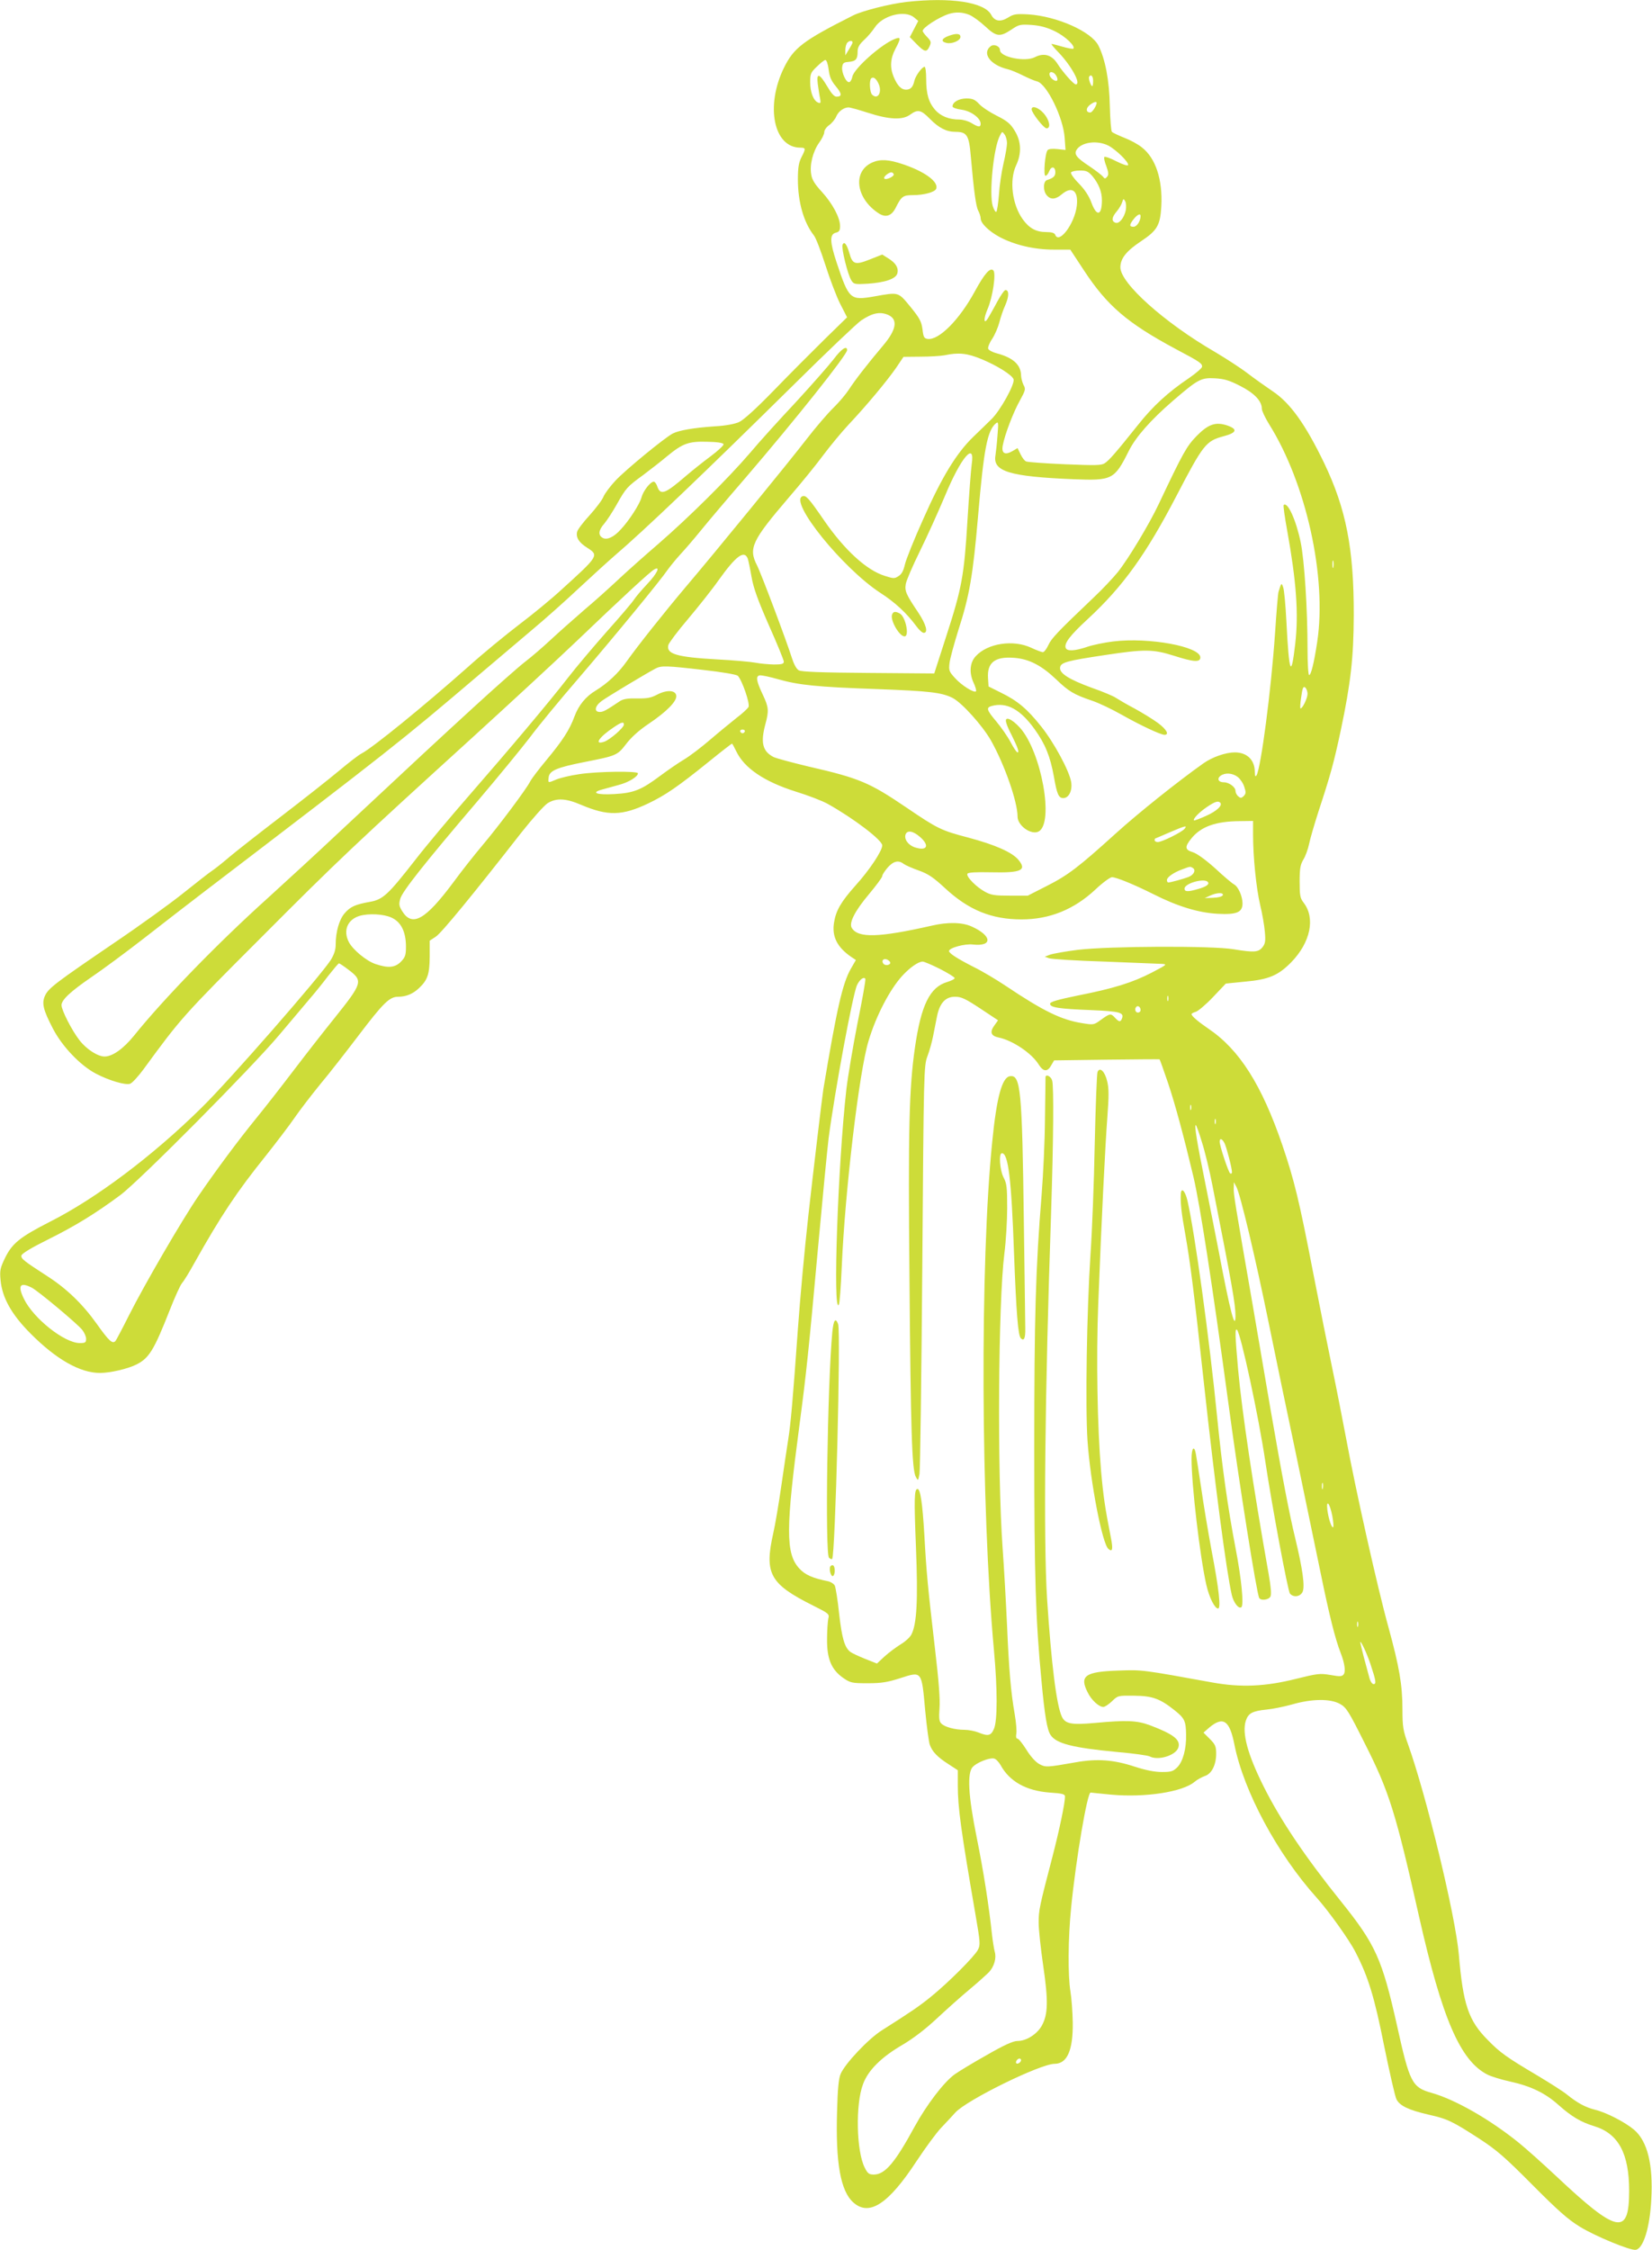 <?xml version="1.0" standalone="no"?>
<!DOCTYPE svg PUBLIC "-//W3C//DTD SVG 20010904//EN"
 "http://www.w3.org/TR/2001/REC-SVG-20010904/DTD/svg10.dtd">
<svg version="1.0" xmlns="http://www.w3.org/2000/svg"
 width="940pt" height="1280pt" viewBox="0 0 940 1280"
 preserveAspectRatio="xMidYMid meet">
<g transform="translate(0,1280) scale(0.1,-0.1)"
fill="#cddc39" stroke="none">
<path d="M5158 12789 c-96 -11 -253 -51 -304 -77 -286 -144 -337 -184 -393
-297 -107 -218 -59 -455 93 -455 31 0 32 -5 6 -55 -15 -30 -20 -59 -20 -125 0
-129 33 -245 91 -319 11 -13 40 -89 65 -167 25 -79 63 -179 84 -221 l40 -78
-128 -125 c-70 -69 -200 -199 -287 -289 -105 -108 -174 -170 -200 -182 -24
-11 -79 -21 -135 -24 -122 -8 -207 -23 -242 -41 -46 -24 -268 -206 -326 -268
-29 -31 -60 -72 -68 -91 -8 -20 -44 -67 -79 -106 -36 -39 -68 -81 -71 -94 -8
-32 10 -61 56 -90 69 -44 68 -46 -146 -240 -54 -50 -162 -139 -239 -197 -77
-59 -208 -166 -290 -240 -256 -227 -545 -462 -609 -495 -16 -8 -74 -53 -130
-100 -55 -46 -201 -161 -325 -256 -124 -95 -257 -199 -296 -232 -38 -33 -83
-68 -98 -78 -16 -10 -88 -67 -161 -125 -73 -59 -252 -188 -397 -286 -326 -222
-372 -256 -392 -298 -21 -44 -12 -81 44 -189 53 -102 155 -209 244 -256 74
-39 168 -67 195 -58 12 4 46 41 77 83 212 290 224 304 663 743 445 447 539
535 1215 1150 214 195 479 440 588 544 253 242 417 394 440 406 37 21 16 -24
-41 -84 -32 -34 -65 -73 -74 -87 -8 -14 -77 -95 -153 -180 -75 -85 -176 -204
-223 -265 -110 -142 -331 -404 -567 -675 -103 -118 -239 -280 -301 -360 -156
-200 -185 -227 -259 -240 -83 -15 -111 -27 -144 -65 -31 -36 -51 -106 -51
-179 0 -29 -9 -56 -28 -87 -60 -93 -579 -688 -737 -842 -278 -274 -601 -516
-863 -648 -168 -86 -212 -121 -253 -204 -28 -58 -31 -72 -26 -126 9 -100 62
-196 171 -305 146 -147 282 -224 395 -224 58 0 161 24 209 49 71 36 99 83 188
309 29 74 60 142 69 152 10 11 41 61 69 112 153 273 244 409 408 613 61 77
135 174 163 215 28 41 94 127 146 191 53 63 150 188 217 276 142 187 178 223
227 223 45 0 84 16 118 48 50 47 61 79 62 179 l0 92 35 23 c33 22 211 239 485
590 65 82 131 156 151 169 50 31 104 28 190 -9 153 -65 234 -63 383 8 98 47
168 95 344 237 70 57 130 103 132 103 2 0 13 -20 25 -45 46 -95 159 -171 335
-227 72 -22 155 -54 185 -71 147 -82 310 -206 310 -236 0 -31 -73 -141 -152
-228 -81 -91 -111 -141 -122 -209 -14 -80 17 -142 97 -197 l27 -18 -30 -52
c-46 -83 -78 -221 -155 -682 -6 -36 -58 -472 -85 -715 -24 -218 -45 -448 -60
-650 -28 -394 -41 -542 -55 -628 -8 -51 -26 -172 -40 -269 -14 -97 -34 -216
-45 -264 -52 -231 -20 -289 228 -413 88 -44 92 -47 85 -74 -3 -15 -7 -67 -7
-117 -1 -112 25 -173 92 -220 41 -28 49 -30 140 -30 79 0 113 6 185 29 123 40
121 42 141 -180 9 -95 21 -185 27 -200 14 -39 44 -70 107 -110 l52 -34 0 -88
c0 -123 18 -255 100 -730 28 -162 29 -176 14 -204 -20 -38 -166 -184 -264
-264 -70 -57 -116 -88 -283 -194 -76 -48 -210 -190 -234 -248 -11 -25 -17 -89
-20 -212 -9 -294 20 -455 93 -519 90 -80 199 -9 359 235 51 77 114 163 141
191 27 28 63 67 80 86 66 72 482 276 564 277 72 0 106 76 104 235 -1 61 -7
139 -13 175 -15 92 -14 301 4 481 27 272 92 656 111 652 5 -1 59 -6 119 -12
190 -17 403 15 472 73 15 13 42 27 58 33 39 12 65 63 65 127 0 42 -5 53 -36
84 l-36 36 33 29 c79 66 116 41 143 -98 53 -265 244 -621 468 -870 66 -73 187
-242 221 -310 73 -141 108 -257 163 -534 31 -151 62 -288 70 -303 19 -37 70
-61 182 -87 108 -24 135 -37 291 -138 98 -64 144 -104 301 -262 146 -147 203
-197 270 -238 88 -54 289 -137 318 -131 43 8 80 127 88 288 11 197 -22 330
-98 395 -51 43 -159 99 -223 114 -54 14 -98 37 -160 87 -22 18 -98 66 -168
108 -174 103 -212 130 -282 202 -109 110 -140 201 -164 484 -19 222 -184 903
-290 1200 -27 75 -31 98 -31 196 0 140 -18 242 -80 469 -61 219 -187 783 -240
1070 -22 116 -57 296 -79 400 -22 105 -72 354 -111 555 -77 399 -106 518 -173
715 -118 345 -245 545 -422 664 -57 39 -95 71 -95 82 0 4 10 9 23 13 13 3 57
40 98 83 l74 78 110 11 c134 12 188 35 262 110 110 113 139 252 70 340 -19 25
-22 40 -22 119 0 74 4 96 21 125 12 19 27 60 33 90 6 30 30 111 52 180 69 210
88 277 129 470 56 266 72 409 73 650 1 379 -44 606 -168 865 -107 222 -194
343 -293 409 -37 25 -102 71 -144 103 -42 32 -126 86 -185 121 -288 167 -538
391 -538 481 0 51 34 93 118 149 92 61 109 91 115 199 8 151 -32 273 -110 334
-20 17 -66 42 -100 55 -35 14 -67 29 -71 34 -5 4 -10 70 -12 146 -3 148 -26
268 -65 345 -41 80 -235 166 -397 177 -72 4 -85 2 -117 -18 -44 -27 -77 -21
-96 16 -39 72 -232 101 -482 73z m359 -74 c20 -9 60 -38 89 -65 63 -59 83 -62
148 -19 44 30 51 31 117 27 50 -4 87 -14 134 -37 58 -29 116 -84 102 -98 -3
-2 -30 2 -60 11 -30 9 -59 16 -63 16 -5 0 13 -21 38 -47 75 -78 132 -183 99
-183 -12 0 -75 71 -105 119 -32 49 -76 62 -127 36 -55 -29 -199 0 -199 40 0
22 -34 37 -53 22 -52 -40 -1 -108 98 -131 17 -4 55 -20 85 -35 30 -15 67 -31
81 -34 55 -14 149 -205 157 -321 l5 -69 -46 5 c-29 3 -50 1 -56 -6 -15 -18
-25 -146 -12 -146 6 0 16 12 21 26 12 31 35 27 35 -6 0 -22 -11 -33 -47 -44
-23 -7 -24 -63 -1 -88 22 -25 50 -23 85 7 58 49 95 20 85 -66 -12 -102 -102
-221 -123 -164 -4 10 -20 15 -51 15 -57 0 -96 21 -133 72 -61 84 -78 223 -38
308 32 68 29 136 -8 196 -24 40 -43 56 -101 85 -40 20 -86 50 -102 68 -24 25
-37 31 -72 31 -42 0 -79 -21 -79 -45 0 -7 21 -15 51 -19 54 -7 109 -48 109
-80 0 -21 -13 -20 -52 4 -18 11 -49 20 -68 20 -60 0 -107 19 -139 55 -37 43
-51 90 -51 178 0 37 -4 67 -9 67 -14 0 -51 -50 -58 -79 -8 -37 -22 -51 -48
-51 -27 0 -49 23 -70 73 -22 53 -19 105 10 159 32 61 32 70 -2 57 -77 -29
-234 -169 -243 -215 -3 -15 -10 -29 -17 -31 -17 -6 -45 53 -41 85 3 23 8 28
38 30 40 4 50 15 50 59 0 23 9 40 36 65 20 18 47 50 61 71 44 69 171 102 224
58 l24 -20 -24 -46 -24 -46 38 -39 c46 -47 58 -49 74 -14 11 24 9 30 -14 54
-14 14 -25 30 -25 34 0 19 93 79 150 97 40 12 78 10 117 -6z m-666 -158 c-1
-4 -10 -22 -21 -39 l-20 -33 0 31 c0 16 5 35 12 42 13 13 30 12 29 -1z m-136
-152 c5 -42 15 -65 41 -96 35 -42 36 -59 4 -59 -13 0 -30 19 -52 57 -45 76
-63 82 -55 17 4 -27 9 -64 13 -82 5 -27 4 -31 -10 -26 -27 10 -46 59 -46 116
0 48 3 56 38 89 20 20 42 37 48 38 7 0 15 -22 19 -54z m1295 -36 c7 -11 9 -24
5 -27 -9 -9 -40 13 -43 32 -5 23 25 20 38 -5z m210 -29 c0 -16 -2 -30 -5 -30
-8 0 -23 44 -18 53 10 17 23 5 23 -23z m-1222 -14 c24 -49 -3 -97 -36 -64 -13
13 -17 80 -5 92 12 11 27 1 41 -28z m1242 -111 c0 -16 -25 -55 -36 -55 -25 0
-27 23 -4 42 21 17 40 23 40 13z m-1303 -56 c123 -40 199 -43 242 -11 43 31
61 28 111 -23 52 -53 95 -75 147 -75 65 0 77 -19 87 -140 17 -193 29 -284 42
-308 8 -15 14 -35 14 -44 0 -28 46 -73 109 -107 86 -45 196 -71 307 -71 l94 0
77 -117 c133 -203 248 -301 524 -449 138 -73 149 -81 149 -100 0 -7 -33 -36
-72 -63 -122 -82 -208 -161 -295 -271 -123 -154 -162 -199 -187 -215 -19 -13
-53 -13 -227 -6 -112 5 -211 12 -220 16 -9 3 -23 22 -32 41 l-17 35 -29 -17
c-43 -25 -64 -13 -55 33 11 60 60 189 98 256 31 57 33 64 20 87 -7 14 -13 37
-14 52 0 62 -44 103 -138 128 -24 6 -46 18 -49 26 -3 8 7 34 23 57 15 23 33
65 40 92 7 28 22 73 35 101 21 49 21 84 0 84 -6 0 -27 -30 -47 -67 -20 -38
-44 -79 -52 -93 -25 -40 -27 -5 -3 51 29 66 50 204 33 221 -18 18 -50 -18
-106 -121 -87 -160 -204 -278 -268 -269 -20 3 -24 11 -29 55 -6 44 -16 63 -68
127 -71 86 -65 85 -205 60 -139 -24 -145 -19 -216 194 -38 115 -40 159 -5 168
20 5 25 12 25 38 0 48 -43 128 -103 194 -40 43 -57 70 -61 99 -10 54 9 130 44
180 17 23 30 50 30 61 0 12 13 30 29 41 15 11 34 34 40 50 12 27 41 49 68 50
7 1 57 -13 110 -30z m793 -173 c0 -17 -9 -69 -20 -116 -11 -47 -23 -127 -26
-178 -4 -51 -11 -95 -15 -97 -4 -3 -13 11 -20 32 -22 68 4 335 41 402 12 24
13 24 26 6 8 -10 14 -33 14 -49z m578 -15 c43 -23 116 -94 111 -110 -2 -6 -30
3 -66 21 -34 18 -65 29 -69 25 -4 -3 1 -27 11 -52 13 -36 14 -49 5 -60 -11
-13 -14 -13 -24 0 -6 8 -40 34 -75 58 -75 49 -91 69 -75 95 28 44 118 56 182
23z m-92 -173 c36 -44 54 -89 54 -137 0 -89 -30 -95 -60 -13 -14 38 -38 74
-72 109 -28 28 -47 56 -44 62 4 6 27 11 51 11 37 0 47 -5 71 -32z m190 -193
c-9 -44 -38 -80 -59 -72 -24 9 -21 31 7 64 13 15 27 39 31 52 7 22 8 22 17 7
6 -10 7 -33 4 -51z m84 -34 c0 -28 -21 -61 -40 -61 -25 0 -25 11 1 44 21 26
39 34 39 17z m-1435 -563 c55 -25 46 -83 -28 -171 -89 -105 -164 -202 -196
-252 -17 -26 -56 -73 -88 -104 -32 -31 -102 -112 -155 -181 -102 -132 -522
-646 -687 -840 -119 -141 -271 -332 -335 -422 -47 -67 -109 -125 -176 -166
-57 -34 -97 -83 -121 -147 -28 -77 -68 -138 -161 -250 -41 -49 -82 -103 -91
-120 -22 -44 -181 -256 -273 -365 -44 -52 -119 -147 -165 -210 -158 -212 -233
-255 -290 -164 -19 31 -20 40 -11 73 14 43 133 195 437 551 119 140 254 305
300 365 45 61 171 214 280 340 203 237 463 553 505 615 14 19 45 58 70 85 26
28 78 88 116 135 38 47 153 183 256 302 285 332 578 700 578 726 0 29 -33 7
-77 -52 -27 -35 -123 -144 -214 -243 -92 -98 -209 -227 -260 -288 -126 -147
-349 -368 -522 -518 -78 -67 -180 -158 -227 -202 -47 -44 -134 -123 -195 -174
-60 -52 -147 -129 -191 -170 -45 -42 -111 -99 -148 -127 -36 -28 -164 -141
-283 -250 -213 -195 -325 -299 -769 -714 -120 -113 -307 -285 -414 -382 -280
-252 -590 -571 -758 -780 -60 -74 -122 -118 -167 -118 -39 0 -104 42 -143 93
-43 55 -102 171 -102 199 0 30 50 77 168 158 65 44 203 146 307 227 105 82
255 198 335 259 1069 816 1115 852 1564 1234 87 74 222 188 300 254 78 65 200
174 271 241 72 67 162 149 200 182 172 147 506 466 1030 983 182 180 350 340
375 357 64 43 108 52 155 31z m530 -251 c85 -35 173 -89 182 -114 10 -25 -75
-179 -126 -228 -25 -25 -72 -70 -103 -100 -96 -93 -179 -229 -283 -464 -53
-117 -100 -235 -106 -262 -8 -35 -18 -55 -36 -66 -23 -15 -28 -15 -78 1 -104
32 -229 147 -344 313 -90 131 -105 147 -125 140 -78 -30 229 -410 444 -550 84
-54 150 -116 204 -189 15 -21 34 -38 42 -38 27 0 14 48 -32 117 -68 101 -77
121 -70 161 3 19 39 103 80 186 41 83 105 225 143 315 91 220 173 315 152 179
-4 -29 -15 -172 -24 -318 -19 -316 -32 -386 -122 -663 l-67 -208 -376 3 c-264
2 -381 6 -395 15 -13 7 -28 35 -39 70 -29 93 -176 484 -199 528 -49 96 -28
140 179 382 70 81 159 190 197 242 39 52 104 131 146 176 101 107 220 250 271
324 l41 61 97 1 c53 0 115 4 137 8 79 17 128 12 210 -22z m1471 -152 c81 -41
124 -86 124 -130 0 -12 18 -50 40 -86 212 -337 331 -872 275 -1241 -18 -119
-35 -188 -46 -188 -5 0 -9 66 -9 148 0 227 -18 507 -39 607 -26 127 -75 234
-97 212 -3 -3 6 -67 20 -144 52 -289 66 -472 46 -645 -23 -201 -35 -171 -50
122 -5 97 -13 187 -19 200 -9 26 -10 26 -26 -26 -3 -8 -12 -115 -20 -237 -22
-323 -80 -763 -105 -807 -7 -11 -9 -6 -10 18 0 69 -44 112 -114 112 -51 0
-127 -26 -178 -62 -143 -101 -371 -283 -498 -398 -212 -192 -273 -239 -394
-300 l-108 -55 -101 0 c-86 0 -108 3 -142 22 -50 27 -110 88 -100 103 4 7 48
10 133 8 174 -4 207 11 156 72 -36 42 -130 84 -283 125 -157 41 -176 51 -353
171 -211 143 -267 167 -559 234 -92 22 -182 46 -198 54 -62 32 -74 82 -46 186
21 77 19 97 -14 167 -37 78 -42 106 -19 111 10 2 58 -8 106 -22 117 -33 219
-44 565 -56 294 -11 365 -19 427 -50 53 -27 169 -156 218 -241 78 -138 152
-350 152 -434 0 -52 78 -107 120 -85 89 48 16 453 -106 590 -49 54 -91 69 -78
28 3 -13 17 -45 31 -71 34 -69 44 -97 33 -97 -5 0 -23 26 -40 59 -17 32 -54
85 -81 117 -55 65 -59 79 -26 88 85 23 162 -18 244 -132 61 -85 89 -155 110
-271 17 -99 27 -121 53 -121 32 0 53 43 45 92 -11 64 -98 225 -171 316 -79 99
-133 145 -227 191 l-72 36 -3 47 c-6 89 39 124 147 116 86 -6 157 -43 241
-123 72 -69 101 -86 204 -121 39 -13 114 -49 167 -79 106 -60 223 -115 245
-115 29 0 12 31 -38 68 -29 21 -89 58 -133 82 -44 23 -91 51 -105 60 -14 10
-76 36 -139 58 -128 47 -184 82 -179 115 4 29 38 38 258 71 224 34 271 33 389
-4 112 -36 151 -39 151 -10 0 62 -293 116 -496 91 -50 -6 -117 -20 -149 -31
-68 -23 -113 -26 -121 -6 -10 26 24 71 125 164 201 186 331 367 504 699 154
296 169 314 268 341 76 20 83 40 24 61 -67 23 -109 9 -176 -59 -57 -59 -75
-90 -217 -390 -53 -112 -172 -310 -232 -385 -27 -33 -88 -98 -137 -144 -207
-197 -240 -232 -258 -271 -10 -22 -24 -40 -31 -40 -6 0 -36 11 -66 25 -102 48
-249 26 -316 -48 -33 -35 -38 -92 -14 -147 12 -24 18 -48 16 -52 -9 -13 -83
33 -121 76 -33 36 -35 43 -30 85 3 25 26 109 50 186 63 195 83 309 112 646 33
387 53 490 102 531 14 11 15 4 9 -67 -3 -44 -9 -97 -12 -117 -15 -90 82 -119
442 -134 223 -9 235 -3 317 161 40 80 125 176 251 285 143 123 160 132 238
128 54 -3 81 -11 144 -43z m-2939 -332 c2 -6 -31 -37 -74 -69 -43 -32 -107
-83 -143 -114 -114 -98 -141 -109 -159 -60 -5 17 -15 30 -21 30 -19 0 -60 -52
-70 -90 -10 -38 -72 -134 -119 -183 -39 -43 -77 -60 -101 -47 -28 15 -25 44 9
82 15 18 47 67 70 108 53 94 59 101 151 168 41 31 102 78 135 106 90 74 123
86 229 83 57 -1 91 -6 93 -14z m138 -651 c3 -9 13 -55 21 -102 11 -64 35 -131
99 -277 47 -105 85 -198 85 -207 0 -13 -12 -16 -57 -16 -32 1 -78 5 -103 10
-25 5 -124 14 -220 19 -231 13 -290 31 -277 82 4 13 54 80 113 149 58 69 137
168 174 221 98 137 145 172 165 121z m3332 -49 c-3 -10 -5 -2 -5 17 0 19 2 27
5 18 2 -10 2 -26 0 -35z m-3585 -584 c107 -12 188 -26 196 -33 24 -24 71 -159
61 -178 -5 -9 -35 -37 -67 -61 -31 -25 -99 -80 -149 -123 -51 -44 -118 -95
-150 -114 -32 -19 -93 -61 -136 -93 -107 -80 -150 -98 -261 -104 -101 -6 -137
8 -69 26 21 6 63 17 94 26 55 14 109 47 109 66 0 14 -233 11 -335 -5 -49 -7
-107 -21 -129 -30 -49 -21 -48 -21 -44 12 4 38 46 56 203 87 183 36 188 38
238 103 28 37 72 77 127 114 103 69 163 130 158 161 -4 32 -55 34 -110 5 -34
-18 -57 -22 -114 -21 -52 1 -77 -3 -96 -15 -79 -53 -95 -62 -115 -62 -34 0
-29 33 10 62 29 22 249 154 307 185 33 17 58 17 272 -8z m3438 -136 c0 -24
-28 -83 -40 -83 -3 0 -2 29 4 65 7 52 12 63 23 54 7 -6 13 -23 13 -36z m-3890
-175 c0 -17 -78 -85 -111 -97 -62 -21 -31 26 55 83 43 29 56 32 56 14z m688
-39 c-2 -6 -8 -10 -13 -10 -5 0 -11 4 -13 10 -2 6 4 11 13 11 9 0 15 -5 13
-11z m2805 -259 c14 -11 31 -36 37 -56 10 -30 10 -39 -3 -52 -13 -13 -19 -13
-31 -2 -9 7 -16 21 -16 31 0 22 -37 49 -67 49 -30 0 -40 20 -18 37 27 19 68
16 98 -7z m-100 -146 c15 -15 -19 -48 -80 -75 -36 -16 -67 -28 -69 -26 -8 8
30 47 73 76 46 31 64 37 76 25z m187 -181 c0 -128 18 -305 40 -399 12 -49 24
-118 27 -154 5 -55 2 -69 -14 -89 -23 -28 -47 -30 -163 -11 -124 21 -709 18
-886 -3 -72 -9 -144 -22 -160 -28 l-29 -11 24 -9 c13 -5 155 -14 315 -19 160
-6 307 -12 326 -13 33 -2 31 -4 -55 -49 -112 -58 -219 -91 -422 -131 -117 -24
-158 -36 -158 -47 0 -21 50 -29 233 -36 166 -7 189 -14 176 -48 -8 -21 -17
-20 -39 4 -24 26 -29 26 -79 -10 -42 -31 -43 -31 -110 -20 -117 19 -217 67
-432 211 -55 37 -138 86 -185 109 -92 47 -139 77 -139 90 0 18 90 43 137 37
112 -12 108 50 -7 102 -54 25 -137 27 -230 5 -301 -68 -417 -71 -453 -13 -18
28 17 97 98 193 41 49 75 95 75 102 0 8 14 29 31 49 33 37 62 44 92 20 10 -7
48 -24 85 -37 53 -19 82 -38 150 -101 134 -124 264 -177 435 -177 159 0 298
56 420 170 41 39 84 70 94 70 25 0 125 -41 235 -96 138 -70 257 -106 365 -112
110 -6 143 8 143 59 0 40 -24 95 -48 108 -10 5 -59 46 -107 91 -56 50 -103 84
-127 92 -47 14 -48 31 -7 81 54 65 137 95 272 96 l77 1 0 -77z m-390 32 c-16
-19 -128 -75 -152 -75 -10 0 -18 5 -18 10 0 6 1 10 3 10 1 0 38 16 82 35 89
38 103 42 85 20z m-1505 -46 c57 -50 40 -82 -30 -59 -38 13 -62 47 -52 74 10
25 43 19 82 -15z m1553 -177 c18 -12 5 -39 -26 -51 -29 -11 -102 -31 -114 -31
-5 0 -8 6 -8 14 0 16 38 43 88 61 45 17 44 17 60 7z m86 -81 c8 -12 -12 -26
-60 -39 -55 -16 -74 -15 -74 3 0 31 118 63 134 36z m84 -73 c-3 -8 -25 -14
-54 -15 l-49 -2 30 14 c38 18 78 19 73 3z m-4730 -128 c54 -25 81 -79 82 -163
0 -51 -4 -62 -29 -88 -34 -34 -73 -37 -144 -13 -52 17 -130 82 -152 125 -34
65 -8 128 61 149 52 15 137 11 182 -10z m2837 -261 c-8 -12 -32 -12 -40 1 -11
18 5 31 26 20 11 -6 17 -15 14 -21z m284 -31 c46 -24 84 -47 83 -52 0 -6 -20
-15 -42 -22 -99 -29 -149 -131 -184 -374 -33 -230 -39 -461 -31 -1310 7 -869
14 -1091 36 -1131 13 -24 13 -24 21 16 4 22 11 553 16 1180 8 1118 9 1141 29
1196 12 31 26 82 32 113 6 31 16 81 22 111 15 78 48 115 103 115 36 0 59 -11
144 -67 l101 -67 -20 -28 c-29 -39 -21 -61 24 -70 80 -17 187 -89 227 -153 26
-42 50 -44 71 -6 l17 29 298 4 c165 2 300 3 302 2 2 -1 23 -61 48 -134 40
-118 91 -308 145 -535 38 -163 107 -610 199 -1290 60 -449 161 -1082 175
-1105 10 -17 54 -11 64 8 6 12 3 53 -10 127 -88 496 -152 923 -174 1165 -17
192 -19 238 -6 225 22 -24 123 -493 161 -750 37 -247 128 -736 140 -750 20
-24 59 -18 72 10 14 31 0 130 -42 305 -32 130 -75 354 -140 730 -22 129 -67
393 -100 585 -106 610 -110 636 -110 673 l1 37 14 -26 c22 -40 108 -401 184
-774 38 -187 108 -524 156 -750 47 -225 110 -529 140 -675 49 -239 82 -372
114 -454 22 -56 29 -105 17 -120 -9 -13 -21 -14 -76 -4 -60 10 -74 8 -195 -22
-175 -44 -314 -50 -475 -21 -402 73 -400 73 -535 68 -191 -6 -225 -30 -175
-126 21 -43 64 -81 88 -81 9 0 31 15 50 33 33 32 34 32 125 31 104 -1 147 -16
232 -84 55 -44 63 -60 64 -137 2 -81 -18 -153 -49 -185 -25 -25 -36 -28 -89
-28 -41 0 -91 10 -153 30 -121 40 -215 47 -338 25 -165 -29 -170 -29 -206 -10
-20 11 -50 43 -73 81 -22 35 -45 64 -52 64 -7 0 -9 10 -6 28 3 15 -1 64 -9
110 -22 126 -33 252 -44 512 -6 129 -17 325 -25 435 -31 433 -25 1394 10 1674
9 69 16 185 16 258 0 117 -2 140 -20 174 -22 42 -29 139 -10 139 36 0 54 -143
69 -570 13 -344 23 -467 39 -483 18 -18 26 1 25 56 0 29 -4 300 -8 602 -10
758 -18 842 -79 833 -45 -6 -76 -119 -101 -373 -70 -686 -65 -2076 10 -2895
20 -219 20 -397 0 -444 -17 -40 -33 -44 -89 -21 -20 8 -56 15 -79 15 -54 0
-113 16 -132 36 -12 12 -14 30 -10 87 4 49 -4 154 -25 332 -42 362 -49 434
-61 650 -11 187 -23 265 -39 265 -19 0 -20 -56 -9 -331 12 -302 5 -437 -26
-497 -8 -16 -37 -42 -63 -57 -25 -16 -66 -46 -90 -68 l-43 -40 -68 27 c-37 15
-74 32 -83 39 -33 25 -48 77 -64 216 -8 79 -20 151 -25 162 -6 10 -23 21 -38
24 -89 18 -132 37 -165 74 -77 85 -76 227 3 821 39 296 51 411 105 1005 25
275 52 554 60 620 34 260 137 820 162 872 15 31 38 49 47 35 3 -5 -17 -117
-44 -249 -26 -133 -55 -304 -64 -380 -48 -423 -78 -1280 -43 -1225 5 7 12 106
17 220 18 424 99 1108 152 1280 43 144 121 293 192 371 44 48 92 81 116 81 9
0 53 -19 99 -42z m-3364 -6 c82 -62 77 -75 -83 -275 -54 -67 -159 -201 -232
-297 -73 -96 -170 -220 -215 -275 -97 -119 -223 -288 -327 -440 -93 -136 -307
-504 -395 -679 -36 -72 -70 -136 -75 -143 -17 -21 -37 -3 -108 97 -79 111
-171 200 -280 270 -136 88 -151 100 -148 118 2 11 58 45 153 92 155 77 270
148 410 252 110 82 751 728 905 912 69 82 147 174 173 205 27 31 74 89 104
129 31 39 58 72 62 72 3 0 29 -17 56 -38z m4662 -174 c-3 -7 -5 -2 -5 12 0 14
2 19 5 13 2 -7 2 -19 0 -25z m-157 -54 c0 -8 -7 -14 -15 -14 -15 0 -21 21 -9
33 10 9 24 -2 24 -19z m287 -566 c-3 -7 -5 -2 -5 12 0 14 2 19 5 13 2 -7 2
-19 0 -25z m140 -80 c-3 -7 -5 -2 -5 12 0 14 2 19 5 13 2 -7 2 -19 0 -25z
m-78 -105 c17 -53 44 -164 60 -247 112 -568 131 -675 131 -743 -1 -85 -31 29
-94 362 -19 99 -55 279 -79 400 -45 221 -62 325 -53 325 3 0 19 -43 35 -97z
m130 -9 c12 -28 41 -139 41 -162 0 -7 -4 -10 -10 -7 -10 6 -60 156 -60 181 0
23 16 16 29 -12z m-6788 -819 c38 -20 259 -205 287 -240 12 -15 22 -38 22 -51
0 -21 -5 -24 -36 -24 -87 0 -264 140 -318 252 -37 76 -22 97 45 63z m7346
-1142 c-3 -10 -5 -4 -5 12 0 17 2 24 5 18 2 -7 2 -21 0 -30z m54 -157 c6 -32
8 -60 5 -63 -8 -8 -26 45 -33 96 -8 67 14 40 28 -33z m146 -628 c-3 -7 -5 -2
-5 12 0 14 2 19 5 13 2 -7 2 -19 0 -25z m71 -214 c32 -96 34 -114 18 -114 -9
0 -20 17 -26 43 -6 23 -20 75 -31 115 -10 40 -19 76 -19 80 1 15 39 -66 58
-124z m-173 -227 c36 -20 49 -41 142 -227 137 -271 174 -388 307 -980 132
-584 235 -822 389 -901 21 -11 80 -29 130 -40 118 -26 199 -65 275 -133 74
-66 128 -98 204 -121 137 -42 198 -155 198 -368 0 -257 -67 -243 -414 83 -77
72 -174 159 -215 192 -165 133 -361 245 -496 283 -110 31 -124 58 -195 379
-86 384 -122 464 -323 714 -201 250 -341 458 -437 650 -91 182 -124 304 -101
374 14 42 37 55 117 63 33 3 99 16 145 29 114 33 219 34 274 3z m-1932 -347
c51 -94 146 -147 280 -157 74 -5 87 -9 87 -23 0 -36 -32 -190 -71 -340 -74
-284 -79 -305 -79 -377 0 -39 12 -149 26 -245 29 -198 28 -276 -8 -341 -27
-48 -87 -87 -138 -87 -25 0 -76 -23 -175 -80 -77 -43 -159 -93 -183 -110 -62
-45 -160 -174 -228 -298 -111 -204 -168 -272 -232 -272 -27 0 -35 6 -52 40
-47 93 -53 361 -9 475 29 79 105 154 226 224 59 35 129 88 195 150 57 53 141
128 188 167 47 39 95 83 108 96 29 32 43 80 32 116 -4 16 -11 58 -15 93 -18
170 -50 372 -87 554 -49 242 -56 371 -22 405 24 24 90 51 118 47 11 -1 28 -18
39 -37z m117 -1679 c0 -12 -20 -25 -27 -18 -7 7 6 27 18 27 5 0 9 -4 9 -9z"/>
<path d="M5401 12597 c-43 -15 -50 -33 -16 -41 31 -8 80 13 80 34 0 19 -22 22
-64 7z"/>
<path d="M5870 12178 c1 -21 69 -108 85 -108 26 0 17 47 -16 85 -30 34 -69 47
-69 23z"/>
<path d="M4964 11876 c-115 -50 -95 -206 38 -291 39 -24 71 -13 94 32 33 66
42 73 98 73 64 0 125 17 133 36 15 39 -63 97 -187 139 -82 28 -130 31 -176 11z
m121 -66 c7 -12 -42 -36 -53 -26 -4 4 2 14 12 22 23 17 33 18 41 4z"/>
<path d="M4794 11407 c-7 -20 30 -172 51 -203 13 -21 20 -22 92 -18 100 7 161
28 169 59 8 31 -9 59 -51 85 l-35 22 -71 -28 c-83 -33 -98 -28 -116 36 -15 52
-30 70 -39 47z"/>
<path d="M5076 9304 c-12 -31 41 -124 71 -124 29 0 6 112 -27 130 -26 14 -37
12 -44 -6z"/>
<path d="M6245 6702 c-4 -9 -11 -195 -16 -412 -4 -217 -15 -498 -24 -625 -21
-321 -30 -864 -17 -1060 16 -234 84 -588 119 -616 23 -20 27 -2 14 64 -33 168
-43 234 -56 382 -21 247 -28 641 -16 945 18 470 40 908 52 1066 9 119 9 163
-1 203 -13 56 -42 84 -55 53z"/>
<path d="M5949 6673 c0 -5 -1 -111 -3 -238 -1 -126 -10 -320 -19 -430 -34
-417 -42 -696 -42 -1440 0 -740 8 -980 41 -1325 18 -196 32 -279 51 -308 31
-50 125 -74 378 -98 93 -8 177 -20 186 -25 49 -26 149 5 164 50 14 44 -27 76
-162 127 -73 27 -131 30 -314 13 -133 -12 -168 -5 -187 36 -31 67 -60 303 -84
670 -21 336 -13 1153 23 2200 13 401 16 713 6 748 -6 24 -36 39 -38 20z"/>
<path d="M6719 6008 c-3 -49 3 -107 26 -233 27 -152 50 -332 105 -840 63 -578
128 -1074 159 -1208 10 -43 38 -80 54 -70 16 10 1 162 -32 333 -44 229 -77
463 -106 755 -43 436 -126 1040 -168 1224 -13 57 -36 80 -38 39z"/>
<path d="M4736 5223 c-28 -302 -42 -1261 -19 -1284 7 -7 15 -10 18 -7 18 18
50 1292 34 1336 -15 39 -26 24 -33 -45z"/>
<path d="M6780 4501 c0 -151 48 -557 84 -716 17 -74 48 -135 67 -135 17 0 5
111 -37 330 -19 102 -46 262 -59 355 -14 94 -28 182 -31 198 -10 48 -24 29
-24 -32z"/>
<path d="M4725 3890 c-10 -16 4 -62 15 -55 13 8 13 52 1 60 -5 3 -13 0 -16 -5z"/>
</g>
</svg>
